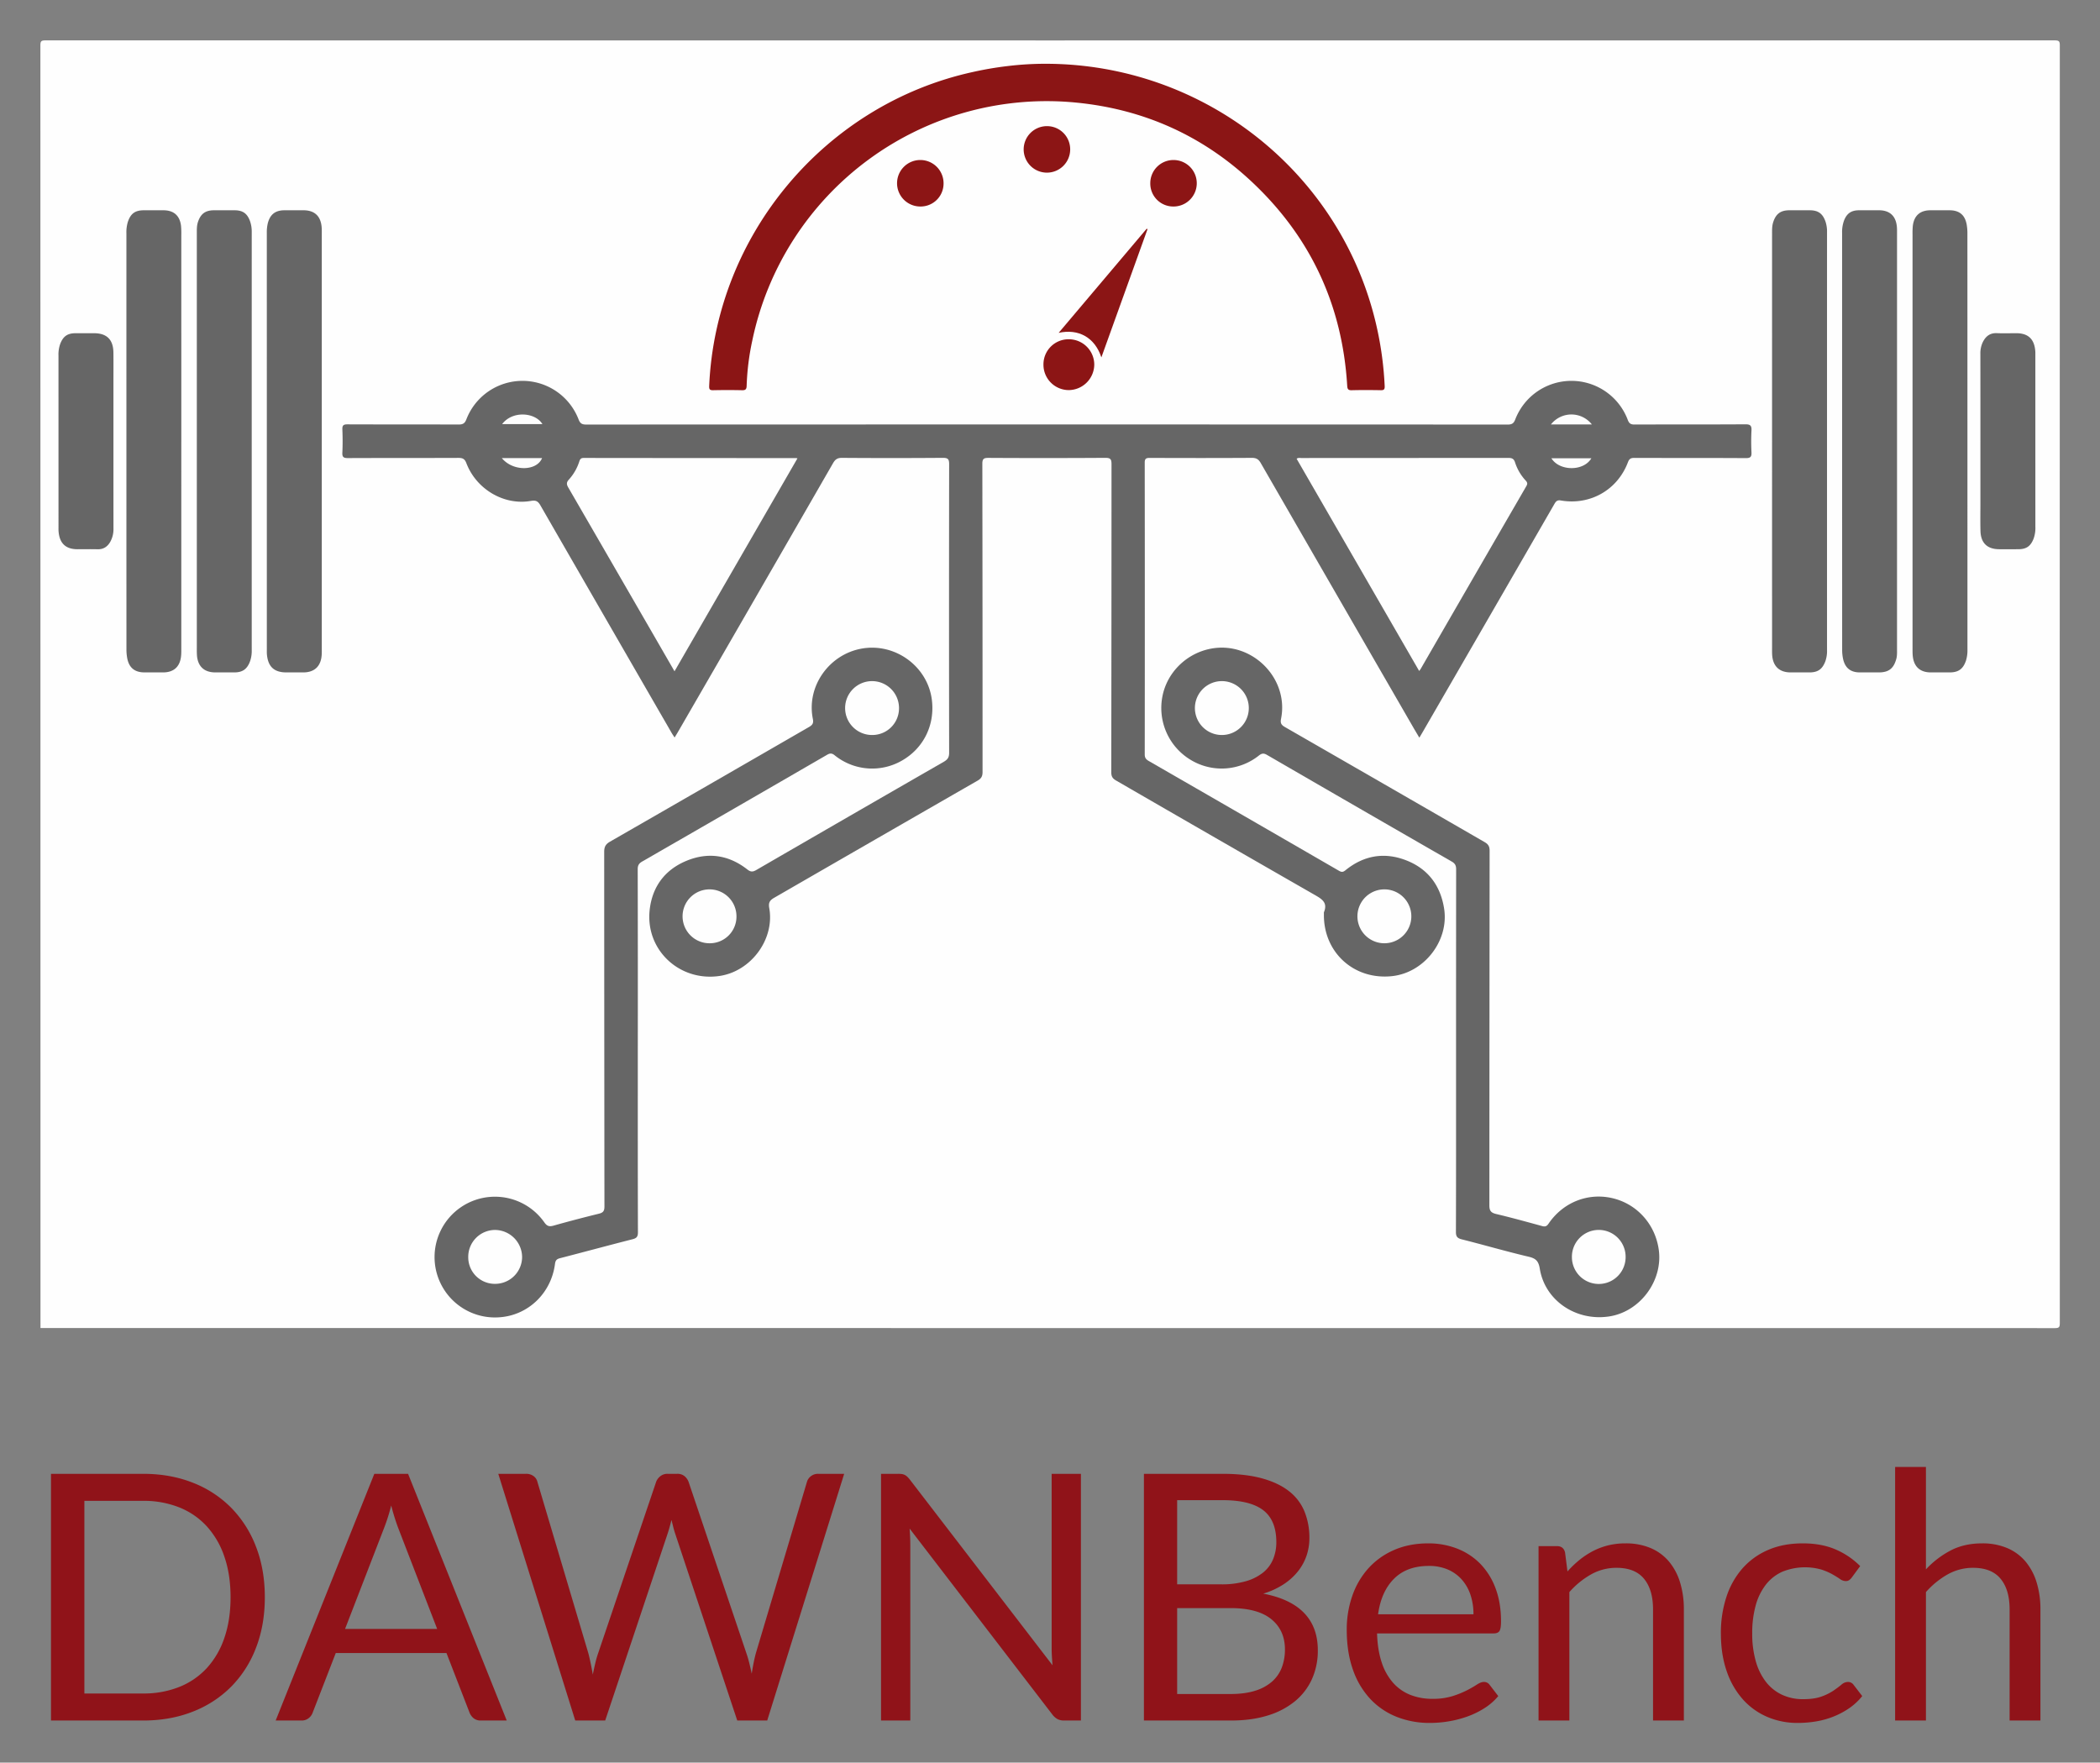<svg xmlns="http://www.w3.org/2000/svg" role="img" viewBox="-38.20 -38.20 1986.40 1667.40"><rect x="-38.20" y="-38.20" width="1986.40" height="1667.40" fill="#808080" stroke="none"/><title>DAWNBench logo</title><defs><style>.cls-1{fill:#fefefe}.cls-2{fill:#666}.cls-3{fill:#8b1515}</style></defs><path d="M.093 1218.093Q.093 611.343 0 4.594C0 .848.84 0 4.592 0q950.5.145 1900.999 0c3.745 0 4.596.838 4.595 4.591q-.15 604.5 0 1209.002c0 3.748-.843 4.593-4.593 4.593q-952.75-.145-1905.5-.093z" class="cls-1"/><path d="M1304.367 659.635c-2.078-3.514-3.948-6.61-5.756-9.741q-72.157-124.958-144.213-249.975c-2.09-3.63-4.212-5.009-8.472-4.981-32.163.206-64.329.165-96.494.038-3.552-.014-4.835.668-4.83 4.591q.178 137.993.015 275.986c-.004 3.197 1.296 4.698 3.834 6.159q89.997 51.83 179.89 103.839c2.403 1.39 3.826 1.384 6.042-.422 17.185-14.005 36.564-17.472 57.144-9.611 20.827 7.956 32.824 23.844 36.277 45.845 4.742 30.214-18.622 60.456-49.042 63.835-36.256 4.026-65.422-22.6-64.666-59.037a4.406 4.406 0 0 1 .059-1.491c3.752-9.14-2.1-12.49-8.883-16.378q-94-53.883-187.783-108.142c-3.274-1.883-4.528-3.828-4.523-7.72q.197-145.742.217-291.485c.007-4.732-.98-6.055-5.9-6.023q-55.246.354-110.494.033c-4.377-.02-5.799.864-5.79 5.604q.235 145.742.201 291.485c.005 3.928-1.077 6.15-4.596 8.172Q790.287 755.58 694.066 811.11c-4.287 2.461-5.514 4.763-4.623 9.726 5.254 29.294-17.013 59.631-46.727 64.168-37.92 5.79-70.488-24.408-66.407-62.257 2.364-21.922 14.19-37.98 34.588-46.524 20.535-8.6 40.193-5.712 57.782 8.061 3.31 2.592 5.297 2.39 8.558.501q88.565-51.312 177.294-102.342c3.616-2.078 5.07-4.198 5.064-8.48q-.205-136.493.007-272.985c.007-4.737-1.027-6.09-5.94-6.053q-47.745.369-95.494.013c-4.292-.028-6.353 1.475-8.42 5.064q-73.227 127.223-146.706 254.3c-.904 1.567-1.87 3.098-3.134 5.185-1.092-1.691-1.987-2.954-2.757-4.288Q534.98 547.533 472.93 439.8c-2.3-4.002-4.408-4.944-8.982-4.135-25.268 4.466-51.566-10.95-61.002-35.713-1.535-4.027-3.494-5.008-7.515-4.99-34.83.153-69.663.018-104.493.183-4.077.019-5.515-.885-5.302-5.164.363-7.315.302-14.669.016-21.99-.147-3.771 1.03-4.773 4.774-4.758 34.997.14 69.996.024 104.993.165 3.99.016 6.024-.875 7.558-4.982a56.861 56.861 0 0 1 106.078.089c1.427 3.724 3.107 4.91 7.105 4.909q435.977-.161 871.955.009c4.094.001 5.629-1.359 7.034-5.008a56.928 56.928 0 0 1 106.336.525c1.269 3.403 2.804 4.471 6.37 4.458 34.998-.136 69.997.02 104.994-.202 4.78-.03 5.906 1.455 5.682 5.891a206.386 206.386 0 0 0-.001 20.49c.207 4.224-.78 5.625-5.385 5.596-35.163-.223-70.329-.07-105.493-.206-3.385-.013-4.788.958-6.007 4.182-9.897 26.167-35.742 40.87-63.455 36.094-3.801-.655-4.884 1.26-6.37 3.836q-62.256 107.903-124.602 215.754c-.823 1.425-1.68 2.83-2.852 4.802z" class="cls-2"/><path d="M1339.086 955.65q0-85.737.085-171.474c.008-3.61-1.01-5.537-4.213-7.378q-87.436-50.253-174.673-100.85c-3.082-1.786-4.907-1.623-7.727.605a56.496 56.496 0 0 1-65.002 3.762 57.202 57.202 0 0 1-26.307-59.242c4.225-23.098 23.014-41.557 46.565-45.748 38.48-6.849 73.337 28.242 65.748 66.377-.787 3.954.022 5.79 3.543 7.814q94.573 54.363 189.033 108.923c3.523 2.026 4.696 4.195 4.692 8.18q-.161 167.724-.225 335.448c-.01 5.247 1.606 7.022 6.5 8.186 14.555 3.458 28.984 7.45 43.418 11.4 2.841.777 4.334.269 6.07-2.29 13.87-20.43 37.744-29.684 61.089-23.934 23.004 5.666 40.018 24.944 43.202 48.95 3.88 29.262-17.908 58.358-46.998 62.76-31.406 4.754-60.708-15.072-65.584-45.135-1.127-6.946-3.484-9.704-10.38-11.324-21.196-4.98-42.12-11.104-63.24-16.422-4.289-1.08-5.733-2.537-5.718-7.136.187-57.157.122-114.315.122-171.473zm-773.986-.072c0 57.326-.058 114.652.118 171.977.013 4.203-1.3 5.584-5.166 6.57-22.878 5.833-45.67 12.005-68.529 17.916-3.13.81-4.313 2.006-4.766 5.493-3.627 27.92-25.75 48.805-52.966 50.437a57.11 57.11 0 1 1 42.86-89.875c2.602 3.759 4.769 4.272 8.877 3.11 14.238-4.024 28.563-7.76 42.93-11.296 3.966-.976 5.09-2.68 5.086-6.764q-.192-167.728-.23-335.456c-.008-4.815 1.387-7.33 5.537-9.715q94.154-54.096 188.17-108.43c3.446-1.981 4.462-3.74 3.646-7.78-6.183-30.636 15.384-61.177 46.678-66.479 31.375-5.316 61.711 16.881 65.854 48.185 3.162 23.897-7.648 46.044-28.22 57.813a56.342 56.342 0 0 1-63.672-4.999c-2.776-2.213-4.519-1.988-7.326-.362q-87.266 50.552-174.685 100.84c-3.149 1.81-4.294 3.684-4.285 7.337q.19 85.739.089 171.478z" class="cls-2"/><path d="M950.944 22.135c150.15.127 279.946 103.443 312.892 248a322.354 322.354 0 0 1 7.738 56.828c.145 3.138-.635 4.032-3.747 3.97-9.161-.18-18.333-.222-27.491.018-3.46.09-4.032-1.286-4.216-4.336-4.617-76.275-34.719-140.853-90.416-193.004-46.448-43.49-101.808-68.339-165.206-74.684a284.463 284.463 0 0 0-307.125 225.167 238.703 238.703 0 0 0-5.313 42.563c-.083 3.13-.857 4.377-4.256 4.291-9.159-.23-18.33-.199-27.491-.013-3.168.064-3.823-.922-3.69-4.013 6.219-143.098 109.78-266.444 249.391-297.01a322.633 322.633 0 0 1 32.952-5.618 295.168 295.168 0 0 1 35.978-2.16z" class="cls-3"/><path d="M266.177 379.092q0 97.745-.003 195.49c0 2.334.064 4.675-.105 6.998-.769 10.596-6.894 16.3-17.425 16.312q-8 .01-16 .001c-11.503-.005-17.326-5.388-18.358-17.034-.147-1.655-.078-3.33-.079-4.997q-.004-196.741-.018-393.482a36.898 36.898 0 0 1 .93-9.414c2.184-8.367 7.122-12.222 15.756-12.25q9-.027 18-.002c10.392.016 16.282 5.426 17.172 15.89.211 2.485.126 4.997.126 7.497q.008 97.495.004 194.99zm1371.832-.004q0-98.246.004-196.492c0-3.493-.068-6.97 1-10.394 2.496-8.009 6.971-11.453 15.303-11.483q9.75-.036 19.5.002c7.715.036 11.947 3.047 14.62 10.358a29.57 29.57 0 0 1 1.56 10.304q-.032 197.742-.002 395.483a29.053 29.053 0 0 1-1.684 10.776c-2.85 7.285-7.033 10.216-14.772 10.246-6 .023-12 .01-18 .004-10.526-.012-16.657-5.72-17.42-16.316-.18-2.489-.106-4.997-.106-7.497q-.007-97.496-.003-194.991zm-1490.036.02q0-98.24.003-196.48c0-3.66-.107-7.313 1.09-10.879 2.592-7.726 6.992-10.997 15.156-11.03q9.749-.039 19.498 0c7.773.035 11.952 3.013 14.599 10.347a29.943 29.943 0 0 1 1.604 10.3q-.026 197.73-.004 395.46a29.896 29.896 0 0 1-1.682 10.785c-2.756 7.247-7.043 10.247-14.742 10.277-6 .023-11.999.01-17.998.004-10.567-.01-16.666-5.693-17.403-16.308-.173-2.49-.117-4.997-.117-7.496q-.008-97.49-.004-194.98zm1608.24.245q0 98.24-.015 196.48c-.001 3.15.176 6.305-.705 9.428-2.547 9.026-7.176 12.62-16.548 12.631q-8.999.011-17.998-.003c-8.509-.026-13.708-4.021-15.682-12.404a39.208 39.208 0 0 1-.954-8.905q-.068-197.23-.056-394.459a31.54 31.54 0 0 1 1.853-11.76c2.66-6.744 6.829-9.597 14.104-9.639 6.333-.037 12.666-.02 18.998-.007 10.093.02 15.975 5.448 16.857 15.664.214 2.484.14 4.996.141 7.495q.01 97.74.005 195.48zm-1622.91.02q0 97.489-.007 194.977c0 2.665.055 5.346-.205 7.99-1 10.178-6.936 15.541-17.051 15.552q-8.75.01-17.498 0c-9.266-.015-14.63-4.31-16.392-13.39a44.56 44.56 0 0 1-.744-8.437q-.052-196.728-.036-393.456a33.889 33.889 0 0 1 1.35-10.846c2.632-7.91 6.853-11.01 15.108-11.044q9.25-.038 18.498-.004c9.976.023 15.723 5.177 16.753 15.19a83.236 83.236 0 0 1 .216 8.49q.016 97.489.008 194.978zm1637.579.004q0-97.74.008-195.478a77.477 77.477 0 0 1 .213-7.99c1.042-10.017 6.78-15.17 16.752-15.194q9-.02 17.998.001c9.244.025 14.576 4.364 16.234 13.446a47.3 47.3 0 0 1 .695 8.443q.049 196.728.034 393.455a32.878 32.878 0 0 1-1.442 10.833c-2.667 7.759-7.103 10.974-15.226 10.997q-8.999.025-17.998.002c-10.118-.01-16.058-5.375-17.055-15.547-.26-2.645-.205-5.326-.205-7.99q-.015-97.49-.008-194.978zM69.1 379.288q-.002 41.215.027 82.43a24.721 24.721 0 0 1-2.925 12.465c-2.652 4.732-6.467 7.368-12.13 7.217-6.323-.168-12.655-.03-18.983-.034-11.096-.007-16.984-5.534-17.882-16.823-.119-1.49-.068-2.996-.068-4.495q-.004-80.932-.022-161.865a29.907 29.907 0 0 1 1.722-11.26c2.806-7.076 6.836-9.87 14.414-9.896 5.828-.02 11.657-.007 17.485-.005 12.091.003 18.21 6.056 18.339 18.336.098 9.324.024 18.65.024 27.976q.002 27.977 0 55.954zm1765.986.339q.002-41.465-.03-82.93a24.572 24.572 0 0 1 2.232-11.144c2.703-5.48 6.709-8.874 13.326-8.587 6.15.268 12.32.053 18.482.056 11.12.007 16.983 5.51 17.884 16.828.119 1.49.067 2.996.067 4.494q.004 80.933.02 161.865a29.6 29.6 0 0 1-1.716 11.258c-2.85 7.108-6.798 9.858-14.414 9.893-5.995.027-11.99.01-17.985.006-11.346-.008-17.53-5.862-17.81-17.31-.227-9.32-.056-18.65-.057-27.976q-.003-28.226 0-56.453z" class="cls-2"/><path d="M1003.598 299.868c-6.244-18.865-21.572-27.311-40.409-23.206l83.268-98.505.772.444-43.631 121.267z" class="cls-3"/><path fill="#8c1515" d="M948.807 306.497a23.721 23.721 0 0 1 24.309-23.746 24.051 24.051 0 0 1 23.757 23.95 24.38 24.38 0 0 1-24.214 24.127 24.02 24.02 0 0 1-23.852-24.331zm101.06-171.637a21.907 21.907 0 0 1 22.135-21.69 21.995 21.995 0 1 1-.698 43.983 21.725 21.725 0 0 1-21.437-22.294zm-195.547.48a21.704 21.704 0 0 1-21.917 21.814 21.993 21.993 0 1 1 21.917-21.814zm119.77-32.094a21.998 21.998 0 1 1-21.775-22.12 21.918 21.918 0 0 1 21.775 22.12z"/><path d="M599.82 596.829c-7.95-13.777-15.487-26.85-23.034-39.917q-38.685-66.98-77.44-133.917c-1.754-3.02-1.858-4.919.657-7.62a46.827 46.827 0 0 0 9.823-17.222c.772-2.295 1.741-3.148 4.17-3.145q100.438.125 200.876.134a11.6 11.6 0 0 1 1.237.258L599.821 596.829zm704.37-.315l-115.888-200.706c1.498-1.207 3.023-.732 4.393-.733q97.942-.042 195.884-.102c3.543-.006 5.297.906 6.37 4.443a46.003 46.003 0 0 0 10.08 17.065c1.588 1.785 1.81 3 .59 5.107q-50.132 86.589-100.14 173.249a20.793 20.793 0 0 1-1.289 1.677zm-32.82 257.608a25.493 25.493 0 1 1-.156-50.986 25.493 25.493 0 0 1 .156 50.986zM658.43 828.5a25.223 25.223 0 0 1-25.103 25.621A25.494 25.494 0 1 1 658.43 828.5zM436.494 395.151h38.056c-5.035 12.477-27.685 12.797-38.056 0z" class="cls-1"/><path fill="#fdfdfd" d="M1429.28 395.312c12.705 0 25.254 0 37.804-.004-7.343 12.578-30.327 12.277-37.804.004zm-.442-31.994a24.586 24.586 0 0 1 38.723 0h-38.723zm-992.091-.315c9.946-13.107 31.467-11.08 38.137 0z"/><path d="M1117.506 657.115a25.491 25.491 0 1 1 .112-50.982 25.491 25.491 0 0 1-.112 50.982zm381.973 493.581a25.4 25.4 0 0 1-50.796.639 25.402 25.402 0 1 1 50.796-.64zM812.183 631.817a25.275 25.275 0 0 1-25.452 25.298 25.491 25.491 0 1 1 25.452-25.298zM430.216 1176.3a25.12 25.12 0 0 1-25.502-25.178 25.436 25.436 0 0 1 25.534-25.799 25.844 25.844 0 0 1 25.413 25.594 25.504 25.504 0 0 1-25.445 25.384z" class="cls-1"/><path fill="#901319" d="M212.298 1472.788q0 26.222-8.306 47.717a105.806 105.806 0 0 1-23.451 36.807 104.373 104.373 0 0 1-36.399 23.695q-21.253 8.39-46.985 8.388h-87.13v-233.377h87.13q25.73 0 46.985 8.387a103.856 103.856 0 0 1 36.399 23.778 106.668 106.668 0 0 1 23.451 36.887q8.307 21.497 8.306 47.718zm-32.409 0q0-21.498-5.863-38.434a81.005 81.005 0 0 0-16.611-28.663 70.89 70.89 0 0 0-26.058-17.915 90.53 90.53 0 0 0-34.2-6.189H41.623v182.24h55.534a90.473 90.473 0 0 0 34.2-6.19 71.308 71.308 0 0 0 26.058-17.833 80.13 80.13 0 0 0 16.611-28.581q5.863-16.937 5.863-38.435zm261.231 116.607h-24.43a10.5 10.5 0 0 1-6.84-2.117 12.984 12.984 0 0 1-3.909-5.374l-21.823-56.35H279.4l-21.823 56.35a11.435 11.435 0 0 1-3.745 5.21 10.403 10.403 0 0 1-6.84 2.28h-24.43l93.318-233.376h31.92zm-65.796-86.64l-36.643-94.948q-1.63-4.232-3.42-9.853-1.794-5.619-3.42-11.97a177.79 177.79 0 0 1-7.003 21.986l-36.643 94.784zm384.993-146.737l-72.797 233.377h-28.337l-59.119-178.005q-.816-2.603-1.546-5.537l-1.548-6.189q-.816 3.26-1.628 6.189-.817 2.93-1.629 5.537l-59.443 178.005h-28.337l-72.798-233.377h26.22a11.568 11.568 0 0 1 7.084 2.117 9.414 9.414 0 0 1 3.665 5.375l48.206 162.207q1.137 4.397 2.198 9.445 1.057 5.051 2.036 10.75 1.137-5.699 2.361-10.83 1.222-5.13 2.688-9.365l54.883-162.207a11.918 11.918 0 0 1 3.827-5.13 10.493 10.493 0 0 1 6.922-2.362h9.12a10.524 10.524 0 0 1 6.84 2.117 13.062 13.062 0 0 1 3.908 5.375l54.72 162.207q1.466 4.236 2.688 9.12 1.222 4.885 2.361 10.26.813-5.375 1.792-10.26.977-4.885 2.117-9.12l48.37-162.207a10.177 10.177 0 0 1 3.664-5.212 10.734 10.734 0 0 1 6.921-2.28zm223.928 0v233.377h-15.797a13.548 13.548 0 0 1-6.27-1.303 15.795 15.795 0 0 1-4.966-4.397l-135.01-175.888q.324 4.074.488 7.98.16 3.909.163 7.33v166.278h-27.686v-233.377h16.286a22.23 22.23 0 0 1 3.583.245 9.196 9.196 0 0 1 2.606.813 10.028 10.028 0 0 1 2.28 1.63 25.735 25.735 0 0 1 2.442 2.687l135.01 175.724q-.328-4.233-.57-8.224-.243-3.989-.244-7.573v-165.302zm134.029 0q21.498 0 37.051 4.234 15.55 4.238 25.569 12.052a46.891 46.891 0 0 1 14.739 19.136 65.654 65.654 0 0 1 4.722 25.487 50.94 50.94 0 0 1-2.687 16.53 49.57 49.57 0 0 1-8.062 14.74 57.535 57.535 0 0 1-13.598 12.295 74.446 74.446 0 0 1-19.299 8.876q25.73 4.886 38.679 18.322 12.947 13.435 12.947 35.258a65.567 65.567 0 0 1-5.455 27.035 57.938 57.938 0 0 1-15.961 21.008 74.35 74.35 0 0 1-25.813 13.6q-15.31 4.805-34.851 4.804h-82.407v-233.377zm-42.995 24.918v79.637h41.693a81.82 81.82 0 0 0 23.207-2.931 46.743 46.743 0 0 0 16.286-8.143 31.831 31.831 0 0 0 9.527-12.622 41.654 41.654 0 0 0 3.094-16.204q0-20.68-12.377-30.21-12.378-9.527-38.435-9.527zm50.487 183.379q13.516 0 23.289-3.095a43.19 43.19 0 0 0 16.042-8.713 33.791 33.791 0 0 0 9.2-13.354 47.664 47.664 0 0 0 2.932-17.019q0-18.078-12.866-28.582-12.867-10.504-38.597-10.504h-50.487v81.267zm253.248 1.954a55.03 55.03 0 0 1-12.867 11.318 79.986 79.986 0 0 1-16.04 7.9 101.741 101.741 0 0 1-17.671 4.64 107.97 107.97 0 0 1-18.078 1.548 83.92 83.92 0 0 1-31.512-5.781 69.155 69.155 0 0 1-24.918-16.938 77.685 77.685 0 0 1-16.368-27.604q-5.862-16.448-5.862-37.783a96.097 96.097 0 0 1 5.293-32.247 75.975 75.975 0 0 1 15.227-25.976 70.087 70.087 0 0 1 24.266-17.263q14.33-6.268 32.246-6.27a74.307 74.307 0 0 1 27.442 4.967 62.151 62.151 0 0 1 21.823 14.332 65.744 65.744 0 0 1 14.413 23.126q5.21 13.765 5.211 31.35 0 6.84-1.466 9.12-1.465 2.282-5.537 2.28h-110.255q.488 15.635 4.316 27.198a54.583 54.583 0 0 0 10.667 19.299 43.036 43.036 0 0 0 16.286 11.562 55.9 55.9 0 0 0 21.172 3.827 62.065 62.065 0 0 0 18.81-2.524 89.426 89.426 0 0 0 13.598-5.455 103.357 103.357 0 0 0 9.527-5.456q3.825-2.523 6.596-2.525a6.385 6.385 0 0 1 5.538 2.769zm-23.453-77.358a57.205 57.205 0 0 0-2.85-18.484 41.565 41.565 0 0 0-8.305-14.495 37.079 37.079 0 0 0-13.273-9.445 44.83 44.83 0 0 0-17.751-3.34q-20.85 0-32.98 12.133-12.133 12.135-15.064 33.631zm88.922-40.551a97.891 97.891 0 0 1 11.4-10.913 75.16 75.16 0 0 1 12.785-8.386 64.966 64.966 0 0 1 14.332-5.375 68.119 68.119 0 0 1 16.367-1.873 59.582 59.582 0 0 1 23.859 4.48 46.215 46.215 0 0 1 17.262 12.701 56.141 56.141 0 0 1 10.505 19.788 86.181 86.181 0 0 1 3.583 25.569v105.044h-29.152V1484.35q0-18.727-8.55-29.07-8.55-10.34-25.976-10.342a48.73 48.73 0 0 0-24.021 6.19 79.087 79.087 0 0 0-20.602 16.774v121.492h-29.152v-164.976h17.426q6.187 0 7.654 6.026zm269.204 5.374a12.965 12.965 0 0 1-2.605 2.768 5.856 5.856 0 0 1-3.583.978 9.652 9.652 0 0 1-5.374-2.036q-2.933-2.035-7.248-4.479a58.123 58.123 0 0 0-10.585-4.478 57.086 57.086 0 0 0-36.888 2.279 41.384 41.384 0 0 0-15.552 12.459 56.38 56.38 0 0 0-9.447 19.706 97.786 97.786 0 0 0-3.176 25.894 94.575 94.575 0 0 0 3.42 26.627 56.795 56.795 0 0 0 9.69 19.544 41.658 41.658 0 0 0 15.146 12.051 46.51 46.51 0 0 0 19.95 4.153q10.586 0 17.426-2.524a51.01 51.01 0 0 0 11.32-5.62q4.476-3.09 7.49-5.617a9.334 9.334 0 0 1 5.945-2.525 6.383 6.383 0 0 1 5.537 2.769l8.143 10.586a57.71 57.71 0 0 1-12.214 11.4 75.175 75.175 0 0 1-14.74 7.899 80.193 80.193 0 0 1-16.529 4.641 104.978 104.978 0 0 1-17.588 1.466 72.08 72.08 0 0 1-28.746-5.7 65.48 65.48 0 0 1-23.043-16.53 77.353 77.353 0 0 1-15.31-26.627q-5.538-15.796-5.537-35.993a108.606 108.606 0 0 1 5.13-34.037 77.1 77.1 0 0 1 14.983-26.953 68.08 68.08 0 0 1 24.267-17.67q14.412-6.352 33.141-6.352 17.425 0 30.699 5.619a73.544 73.544 0 0 1 23.533 15.879zm69.866-7.33a87.557 87.557 0 0 1 23.45-17.914q12.864-6.676 29.642-6.677a59.582 59.582 0 0 1 23.858 4.48 46.215 46.215 0 0 1 17.263 12.701 56.141 56.141 0 0 1 10.504 19.788 86.181 86.181 0 0 1 3.583 25.569v105.044h-29.152V1484.35q0-18.727-8.55-29.07-8.55-10.34-25.975-10.342a48.73 48.73 0 0 0-24.022 6.19 79.087 79.087 0 0 0-20.601 16.774v121.492H1754.4v-239.89h29.153z"/></svg>